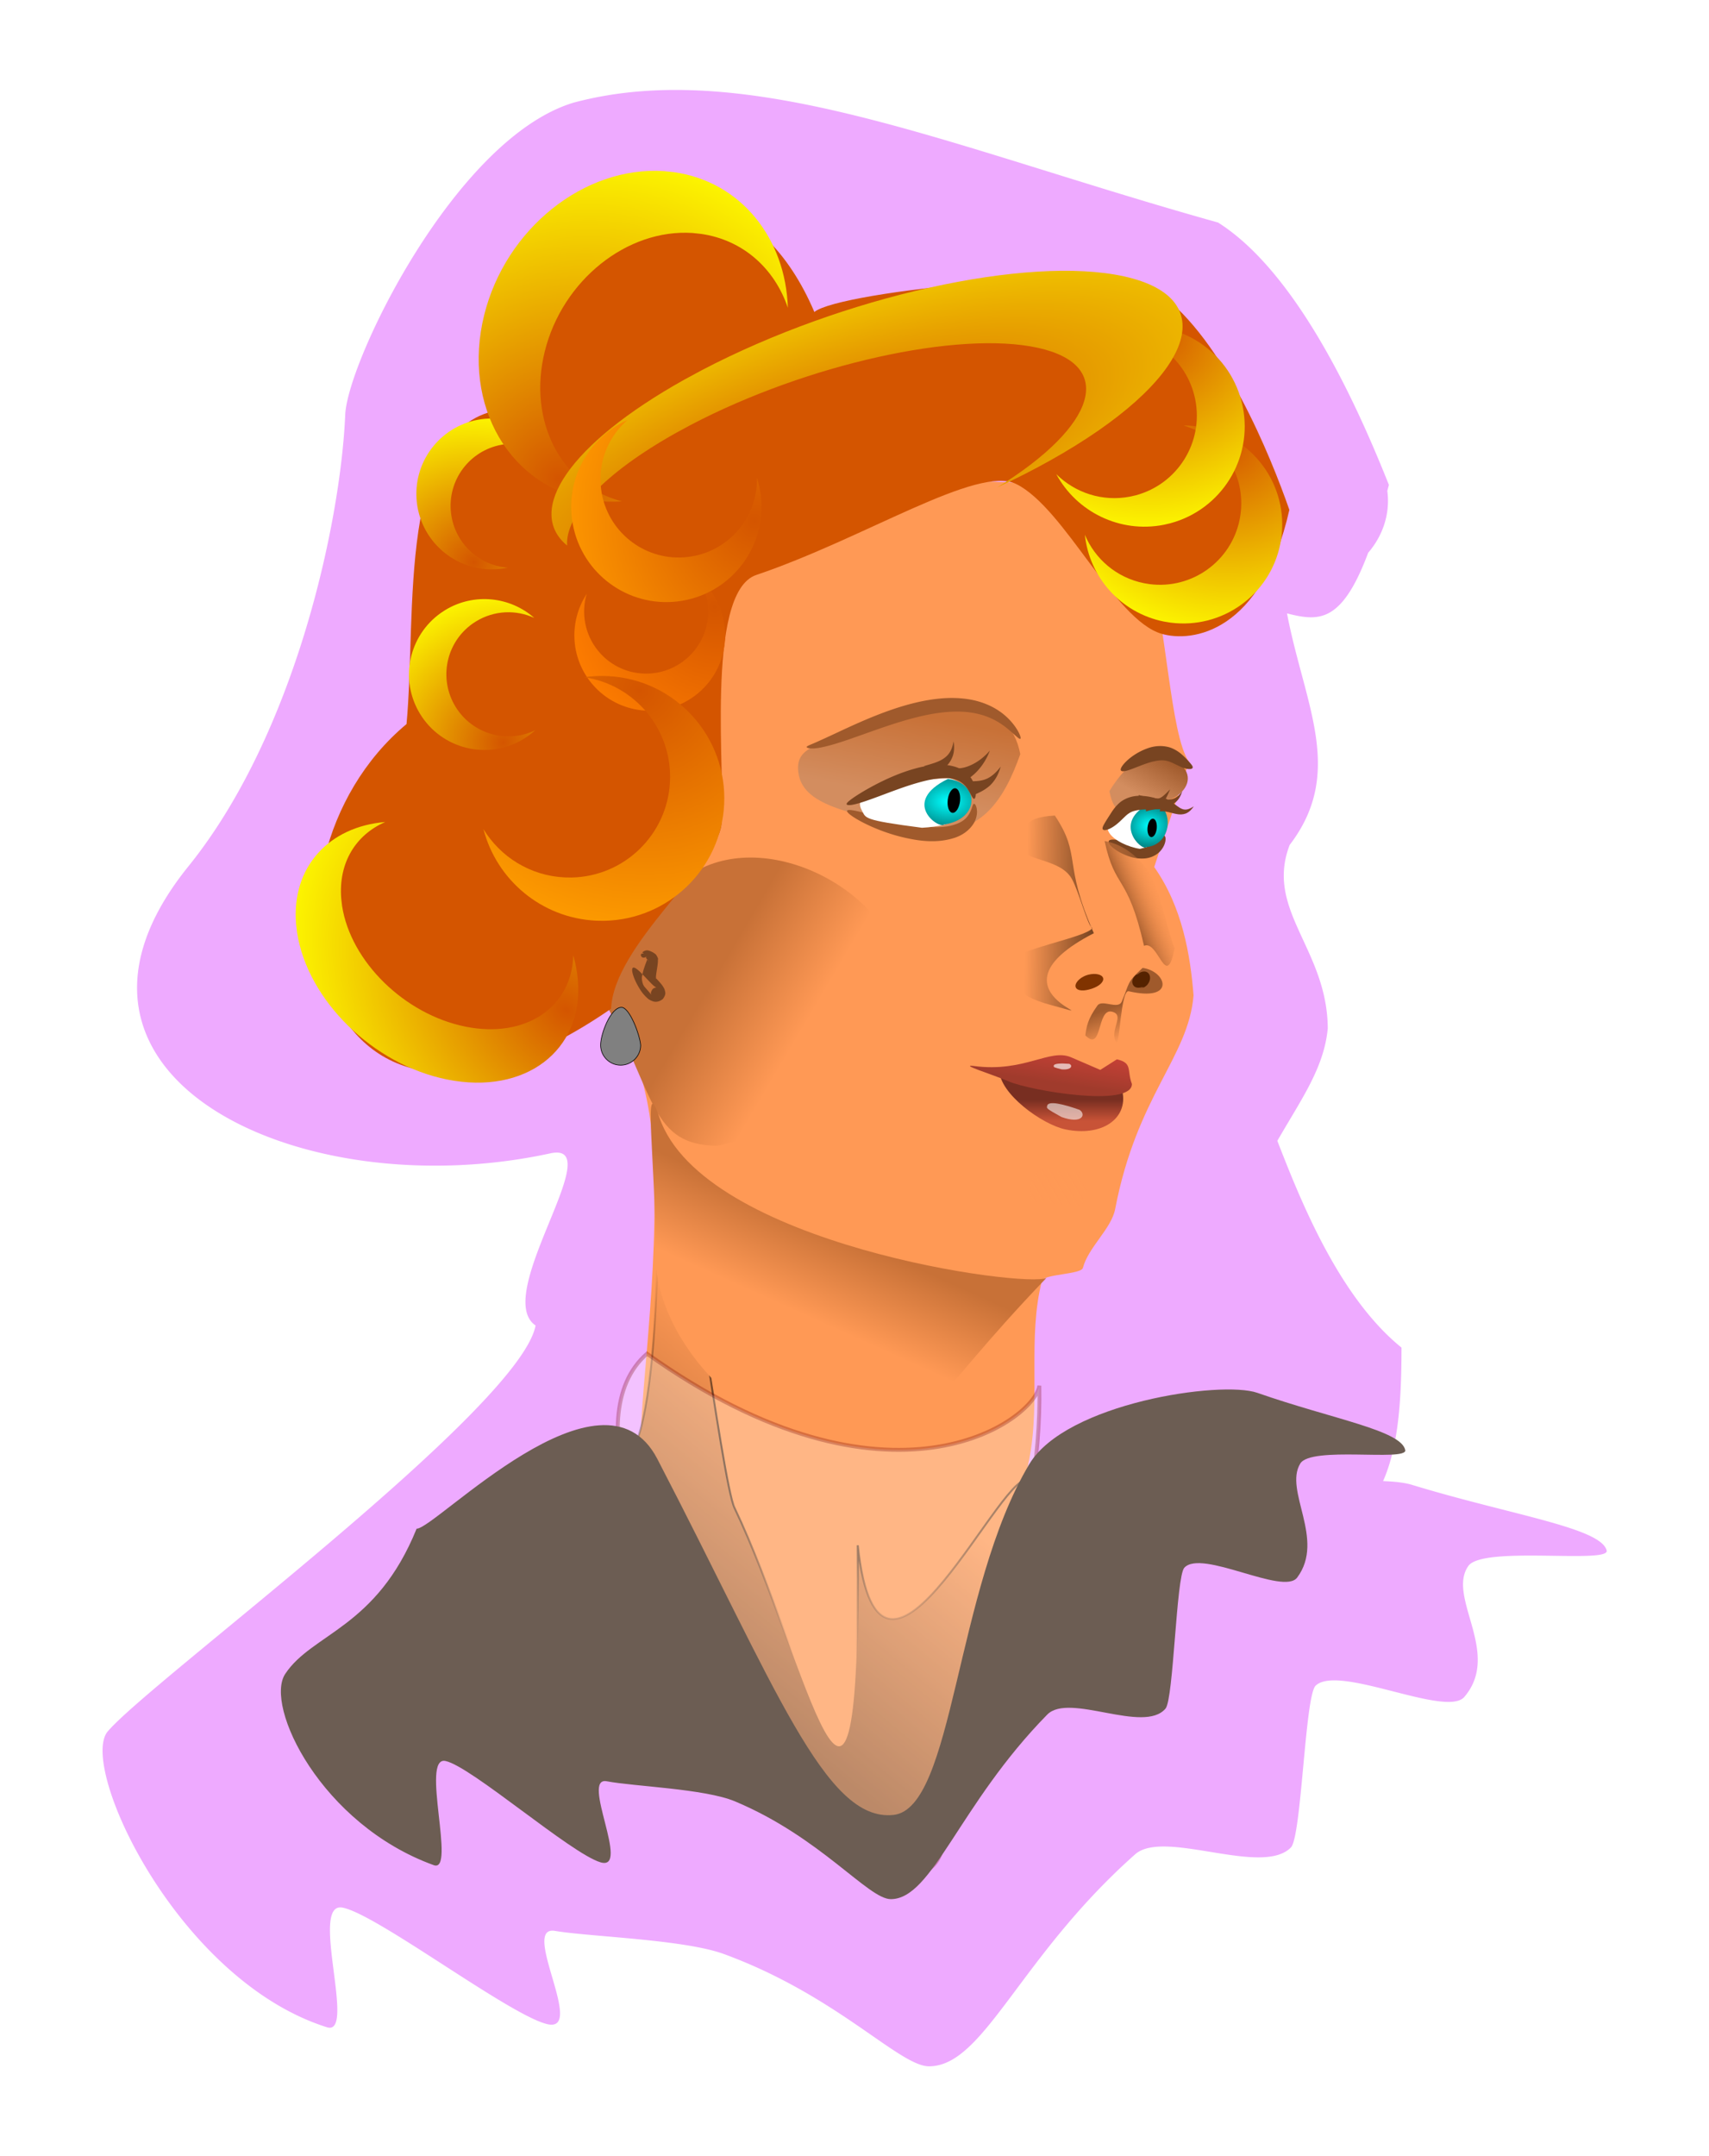 <?xml version="1.0"?>
<svg xmlns="http://www.w3.org/2000/svg" xmlns:xlink="http://www.w3.org/1999/xlink" width="1113.159" height="1403.333" viewBox="0 0 1113.159 1403.333">
  <defs>
    <linearGradient id="q">
      <stop offset="0" stop-color="#d45500"/>
      <stop offset="1" stop-color="#ff0"/>
    </linearGradient>
    <linearGradient id="P">
      <stop offset="0" stop-color="#a03b2c"/>
      <stop offset="1" stop-color="#c84137"/>
    </linearGradient>
    <linearGradient id="E">
      <stop offset="0" stop-color="#f95"/>
      <stop offset="1" stop-color="#a05a2c"/>
    </linearGradient>
    <linearGradient id="N">
      <stop offset="0" stop-color="#d45500"/>
      <stop offset="1" stop-color="#ff9e00"/>
    </linearGradient>
    <linearGradient id="H">
      <stop offset="0" stop-color="#d45500"/>
      <stop offset="1" stop-color="#ff7e00"/>
    </linearGradient>
    <linearGradient id="G">
      <stop offset="0" stop-color="#d45500"/>
      <stop offset="1" stop-color="#f90"/>
    </linearGradient>
    <linearGradient id="M">
      <stop offset="0" stop-color="#d45500"/>
      <stop offset="1" stop-color="#ff0"/>
    </linearGradient>
    <linearGradient id="J">
      <stop offset="0" stop-color="#0ff"/>
      <stop offset="1" stop-color="teal"/>
    </linearGradient>
    <linearGradient id="C">
      <stop offset="0" stop-color="#a05a2c"/>
      <stop offset="1" stop-color="#d38d5f"/>
    </linearGradient>
    <linearGradient id="y">
      <stop offset="0" stop-color="#d38d5f"/>
      <stop offset="1" stop-color="#c87137"/>
    </linearGradient>
    <linearGradient id="L">
      <stop offset="0" stop-color="#c87137"/>
      <stop offset="1" stop-color="#f95"/>
    </linearGradient>
    <linearGradient id="I">
      <stop offset="0" stop-color="#c85337"/>
      <stop offset="1" stop-color="#782e21"/>
    </linearGradient>
    <linearGradient id="A">
      <stop offset="0"/>
      <stop offset="1" stop-opacity="0"/>
    </linearGradient>
    <linearGradient id="z">
      <stop offset="0" stop-color="#f95"/>
      <stop offset="1" stop-color="#a05a2c"/>
    </linearGradient>
    <linearGradient id="a">
      <stop offset="0" stop-color="#f95"/>
      <stop offset="1" stop-color="#f95" stop-opacity="0"/>
    </linearGradient>
    <linearGradient id="b">
      <stop offset="0" stop-color="#f95"/>
      <stop offset="1" stop-color="#f95" stop-opacity="0"/>
    </linearGradient>
    <linearGradient id="c">
      <stop offset="0" stop-color="#f95"/>
      <stop offset="1" stop-color="#f95" stop-opacity="0"/>
    </linearGradient>
    <linearGradient id="d">
      <stop offset="0" stop-color="#f95"/>
      <stop offset="1" stop-color="#f95" stop-opacity="0"/>
    </linearGradient>
    <linearGradient id="F">
      <stop offset="0" stop-color="#a05a2c"/>
      <stop offset="1" stop-color="#f95" stop-opacity="0"/>
    </linearGradient>
    <linearGradient id="D">
      <stop offset="0" stop-color="#f95"/>
      <stop offset="1" stop-color="#784421"/>
    </linearGradient>
    <linearGradient id="K">
      <stop offset="0" stop-color="#f95"/>
      <stop offset="1" stop-color="#f95" stop-opacity="0"/>
    </linearGradient>
    <linearGradient id="B">
      <stop offset="0" stop-color="#f95"/>
      <stop offset="1" stop-color="#c87137"/>
    </linearGradient>
    <linearGradient xlink:href="#L" id="aa" gradientUnits="userSpaceOnUse" gradientTransform="matrix(1.291 0 0 1.339 -.165 101.6)" x1="353.432" y1="-633.924" x2="334.86" y2="-591.066"/>
    <linearGradient xlink:href="#K" id="ab" gradientUnits="userSpaceOnUse" gradientTransform="matrix(.867 0 0 .867 803.738 -1363.211)" x1="-262.857" y1="643.791" x2="-265" y2="670.219"/>
    <linearGradient xlink:href="#I" id="ak" gradientUnits="userSpaceOnUse" gradientTransform="matrix(1.339 0 0 1.339 -11.92 101.6)" x1="449.503" y1="-702.852" x2="449.503" y2="-713.924"/>
    <linearGradient xlink:href="#F" id="ai" gradientUnits="userSpaceOnUse" gradientTransform="matrix(-.591 .336 .496 .874 76.274 -1156.381)" x1="-258.812" y1="494.448" x2="-288.516" y2="499.421"/>
    <linearGradient id="e">
      <stop offset="0" stop-color="#f0f"/>
      <stop offset="1" stop-color="#ff0"/>
    </linearGradient>
    <linearGradient xlink:href="#E" id="ae" gradientUnits="userSpaceOnUse" x1="462.715" y1="-743.011" x2="456.678" y2="-760.369"/>
    <linearGradient xlink:href="#D" id="ac" gradientUnits="userSpaceOnUse" x1="421.238" y1="-812.79" x2="456.464" y2="-812.075"/>
    <linearGradient xlink:href="#C" id="Y" gradientUnits="userSpaceOnUse" gradientTransform="matrix(-.518 0 0 .899 825.212 -270.52)" x1="341.488" y1="-914.139" x2="354.589" y2="-876.562"/>
    <linearGradient id="f">
      <stop offset="0" stop-color="#a40"/>
      <stop offset="1" stop-color="#d4a100"/>
    </linearGradient>
    <linearGradient id="g">
      <stop offset="0" stop-color="#a40"/>
      <stop offset="1" stop-color="#d4a100"/>
    </linearGradient>
    <linearGradient id="h">
      <stop offset="0" stop-color="#a40"/>
      <stop offset="1" stop-color="#d4a100"/>
    </linearGradient>
    <linearGradient id="i">
      <stop offset="0" stop-color="#a40"/>
      <stop offset="1" stop-color="#d4a100"/>
    </linearGradient>
    <linearGradient id="j">
      <stop offset="0" stop-color="#a40"/>
      <stop offset="1" stop-color="#d4a100"/>
    </linearGradient>
    <linearGradient id="k">
      <stop offset="0" stop-color="#a40"/>
      <stop offset="1" stop-color="#d4a100"/>
    </linearGradient>
    <linearGradient id="l">
      <stop offset="0" stop-color="#a40"/>
      <stop offset="1" stop-color="#d4a100"/>
    </linearGradient>
    <linearGradient id="m">
      <stop offset="0" stop-color="#a40"/>
      <stop offset="1" stop-color="#d4a100"/>
    </linearGradient>
    <linearGradient id="n">
      <stop offset="0" stop-color="#a40"/>
      <stop offset="1" stop-color="#d4a100"/>
    </linearGradient>
    <linearGradient id="o">
      <stop offset="0" stop-color="#d45500"/>
      <stop offset="1" stop-color="#ff0"/>
    </linearGradient>
    <linearGradient xlink:href="#B" id="W" gradientUnits="userSpaceOnUse" gradientTransform="translate(705.537 -1317.714)" x1="-405.803" y1="576.779" x2="-451.348" y2="549.923"/>
    <linearGradient id="p">
      <stop offset="0" stop-color="#d45500"/>
      <stop offset="1" stop-color="#ff0"/>
    </linearGradient>
    <linearGradient xlink:href="#z" id="T" gradientUnits="userSpaceOnUse" x1="335.91" y1="-539.738" x2="243.267" y2="-428.256"/>
    <linearGradient id="O">
      <stop offset="0" stop-color="#0ff"/>
      <stop offset="1" stop-color="teal"/>
    </linearGradient>
    <linearGradient xlink:href="#y" id="R" gradientUnits="userSpaceOnUse" gradientTransform="matrix(1.339 0 0 1.339 -11.92 101.6)" x1="360.575" y1="-870.352" x2="368.432" y2="-912.495"/>
    <linearGradient id="r">
      <stop offset="0" stop-color="#d45500"/>
      <stop offset="1" stop-color="#ff0"/>
    </linearGradient>
    <linearGradient id="x">
      <stop offset="0" stop-color="#d45500"/>
      <stop offset="1" stop-color="#ff0"/>
    </linearGradient>
    <linearGradient id="s">
      <stop offset="0" stop-color="#d45500"/>
      <stop offset="1" stop-color="#ff0"/>
    </linearGradient>
    <linearGradient id="w">
      <stop offset="0" stop-color="#d45500"/>
      <stop offset="1" stop-color="#ff0"/>
    </linearGradient>
    <linearGradient id="t">
      <stop offset="0" stop-color="#d45500"/>
      <stop offset="1" stop-color="#ff0"/>
    </linearGradient>
    <linearGradient id="v">
      <stop offset="0" stop-color="#d45500"/>
      <stop offset="1" stop-color="#ff0"/>
    </linearGradient>
    <linearGradient id="u">
      <stop offset="0" stop-color="#d45500"/>
      <stop offset="1" stop-color="#ff0"/>
    </linearGradient>
    <linearGradient xlink:href="#P" id="al" x1="590.366" y1="-863.078" x2="594.169" y2="-888.179" gradientUnits="userSpaceOnUse"/>
    <filter color-interpolation-filters="sRGB" id="ay">
      <feGaussianBlur stdDeviation="2.512"/>
    </filter>
    <filter color-interpolation-filters="sRGB" id="aF">
      <feGaussianBlur stdDeviation="2.512"/>
    </filter>
    <filter color-interpolation-filters="sRGB" id="au">
      <feGaussianBlur stdDeviation="2.512"/>
    </filter>
    <filter color-interpolation-filters="sRGB" id="aA">
      <feGaussianBlur stdDeviation="2.512"/>
    </filter>
    <filter color-interpolation-filters="sRGB" id="aH">
      <feGaussianBlur stdDeviation="2.512"/>
    </filter>
    <filter color-interpolation-filters="sRGB" id="aC">
      <feGaussianBlur stdDeviation="2.512"/>
    </filter>
    <filter color-interpolation-filters="sRGB" id="aD" x="-.18" width="1.36" y="-.278" height="1.556">
      <feGaussianBlur stdDeviation="1.351"/>
    </filter>
    <filter id="af" x="-.159" width="1.318" y="-.162" height="1.324" color-interpolation-filters="sRGB">
      <feGaussianBlur stdDeviation="1.285"/>
    </filter>
    <filter color-interpolation-filters="sRGB" id="as">
      <feGaussianBlur stdDeviation="2.512"/>
    </filter>
    <filter color-interpolation-filters="sRGB" id="aq">
      <feGaussianBlur stdDeviation="2.512"/>
    </filter>
    <filter id="V" color-interpolation-filters="sRGB">
      <feGaussianBlur stdDeviation="2.839"/>
    </filter>
    <filter id="ao" color-interpolation-filters="sRGB">
      <feGaussianBlur stdDeviation="2.512"/>
    </filter>
    <filter id="Z" color-interpolation-filters="sRGB">
      <feGaussianBlur stdDeviation="1.252"/>
    </filter>
    <filter id="S" color-interpolation-filters="sRGB">
      <feGaussianBlur stdDeviation="3.175"/>
    </filter>
    <filter id="am" x="-.18" width="1.36" y="-.278" height="1.556" color-interpolation-filters="sRGB">
      <feGaussianBlur stdDeviation="1.351"/>
    </filter>
    <filter id="aj" color-interpolation-filters="sRGB">
      <feGaussianBlur stdDeviation="1.226"/>
    </filter>
    <filter color-interpolation-filters="sRGB" id="aw">
      <feGaussianBlur stdDeviation="2.512"/>
    </filter>
    <filter id="ad" color-interpolation-filters="sRGB">
      <feGaussianBlur stdDeviation="1.483"/>
    </filter>
    <filter id="X" color-interpolation-filters="sRGB">
      <feGaussianBlur stdDeviation="3.266"/>
    </filter>
    <filter id="Q" color-interpolation-filters="sRGB">
      <feGaussianBlur stdDeviation="25.67"/>
    </filter>
    <radialGradient xlink:href="#v" id="aE" gradientUnits="userSpaceOnUse" gradientTransform="matrix(1.755 -.089 .094 1.854 260.658 714.79)" cx="264.865" cy="-1038.195" fx="264.865" fy="-1038.195" r="61.442"/>
    <radialGradient xlink:href="#H" id="at" gradientUnits="userSpaceOnUse" gradientTransform="matrix(1.755 -.089 .094 1.854 260.658 714.79)" cx="242.454" cy="-1055.534" fx="242.454" fy="-1055.534" r="61.442"/>
    <radialGradient xlink:href="#G" id="aG" gradientUnits="userSpaceOnUse" gradientTransform="matrix(1.755 -.089 .094 1.854 260.658 714.79)" cx="242.454" cy="-1055.534" fx="242.454" fy="-1055.534" r="61.442"/>
    <radialGradient xlink:href="#A" id="U" gradientUnits="userSpaceOnUse" gradientTransform="matrix(1.571 -.037 .024 1.025 -179.027 20.373)" cx="335.91" cy="-534.298" fx="335.91" fy="-534.298" r="111.486"/>
    <radialGradient xlink:href="#u" id="ax" gradientUnits="userSpaceOnUse" gradientTransform="matrix(1.755 -.089 .094 1.854 260.658 714.79)" cx="242.454" cy="-1055.534" fx="242.454" fy="-1055.534" r="61.442"/>
    <radialGradient xlink:href="#w" id="az" gradientUnits="userSpaceOnUse" gradientTransform="matrix(1.755 -.089 .094 1.854 260.658 714.79)" cx="242.454" cy="-1055.534" fx="242.454" fy="-1055.534" r="61.442"/>
    <radialGradient xlink:href="#J" id="ag" gradientUnits="userSpaceOnUse" gradientTransform="matrix(1.787 .065 -.044 1.2 -438.503 179.405)" cx="497.94" cy="-1060.761" fx="497.94" fy="-1060.761" r="16.306"/>
    <radialGradient xlink:href="#x" id="aB" gradientUnits="userSpaceOnUse" gradientTransform="matrix(1.755 -.089 .094 1.854 260.658 714.79)" cx="242.454" cy="-1055.534" fx="242.454" fy="-1055.534" r="61.442"/>
    <radialGradient xlink:href="#p" id="ap" gradientUnits="userSpaceOnUse" gradientTransform="matrix(1.755 -.089 .094 1.854 260.658 714.79)" cx="242.454" cy="-1055.534" fx="242.454" fy="-1055.534" r="61.442"/>
    <radialGradient xlink:href="#M" id="an" gradientUnits="userSpaceOnUse" gradientTransform="matrix(1.755 -.089 .094 1.854 260.658 714.79)" cx="242.454" cy="-1055.534" fx="242.454" fy="-1055.534" r="61.442"/>
    <radialGradient xlink:href="#N" id="av" gradientUnits="userSpaceOnUse" gradientTransform="matrix(1.706 .381 -.405 1.812 -253.905 556.206)" cx="242.454" cy="-1055.534" fx="242.454" fy="-1055.534" r="61.442"/>
    <radialGradient xlink:href="#O" id="ah" cx="637.543" cy="-1044.633" fx="637.543" fy="-1044.633" r="12.854" gradientTransform="matrix(1.389 .028 -.024 1.2 -273.062 191.38)" gradientUnits="userSpaceOnUse"/>
    <radialGradient xlink:href="#q" id="ar" gradientUnits="userSpaceOnUse" gradientTransform="matrix(1.755 -.089 .094 1.854 260.658 714.79)" cx="242.454" cy="-1055.534" fx="242.454" fy="-1055.534" r="61.442"/>
  </defs>
  <path transform="matrix(1.085 0 0 .946 124.738 1554.065)" d="M229.614-1572.22c-71.084 24.215-135.972 177.984-137.338 214.868-2.737 73.857-29.934 219.59-94.162 310.764-101.013 143.394 66.188 235.096 217.28 197.463 36.076-8.986-35.453 97.751-8.836 118.447-9.447 57.552-233.192 246.327-257.13 279.722-16.715 25.218 42.715 170.969 131.9 203.178 17.925 6.473-10.763-86.453 9.229-82.337 20.264 4.171 99.313 73.242 122.668 80.092 24.208 7.1-16.2-68.164 4.988-64.06 20.932 4.055 77.32 5.836 101.328 15.89 67.784 28.392 105.383 77.279 123.203 77.279 33.051 0 53.96-74.906 123.737-145.863 17.334-17.626 76.278 15.557 93.525-4.739 6.391-7.52 8.428-104.243 14.821-111.303 13.645-15.067 78.45 22.28 89.285 7.732 22.513-30.227-10.756-68.73 2.423-90.14 8.529-13.856 83.085-1.567 83.085-10.297-2.773-15.919-57.212-24.599-117.039-45.533-4.022-1.408-9.973-2.246-17.244-2.53 9.46-24.627 11.045-57.187 11.045-91.886-38.34-35.565-61.533-104.124-74.535-142.264 14.534-28.914 28.036-50.21 30.284-77.42-.315-54.649-37.82-81.229-22.909-126.09l.036-.107c33.421-50.16 8.875-96.514-1.604-159.33 18.968 5.5 32.832 7.07 48.74-41.757l.178-.213a59.485 59.485 0 0011.295-42.327c.318-1.38.64-2.712.961-4.133-14.94-42.768-51.798-143.759-102.574-180.538-159.727-51.13-281.57-114.6-386.64-82.567zm300.206 230.435c3.462.034 6.575.487 9.334 1.39a361.07 361.07 0 00-18.099-.749c3.11-.446 6.051-.668 8.765-.64zm26.507 723.507c7.494 9.976 17.32 18.338 28.966 24.762-14.524 7.99-26.335 17.61-33.063 28.859-.414.692-.803 1.402-1.212 2.102.392-1.957.79-3.917 1.176-5.879 3.223-16.33 3.982-33.057 4.133-49.844z" fill="#eaf" filter="url(#Q)"/>
  <path d="M613.767 313.71c-60.145 0-199.741 35.815-144.84 215.73 5.847 19.158-30.217 21.308-69.558 86.475-11.721 19.417 19.896 65.97 24.94 119.839 7.256 77.485-7.484 168.675-6.912 203.922 1.704 104.95 140.722 246.068 166.283 246.068 28.267 0 62.325-112.219 86.696-235.71 7.56-38.308-1.23-79.325 8.307-116.337 1.109-4.306 25.562-4.097 26.67-8.346 3.502-13.426 18.547-25.457 21.012-38.317 14.21-74.115 47.716-98.667 51.056-139.08-2.07-26.052-7.24-57.492-25.62-83.545l22.69-68.392c-12.423-17.686-14.732-92.145-26.646-128.802-19.622-60.375-98.652-53.505-134.078-53.505z" fill="#f95"/>
  <path d="M472.114-1127.405c-53.78 28.659-81.067 22.82-77.913 46.335 2.964 22.106 33.24 28.02 84.605 38.706 42.269 8.792 58.894-22.375 69.317-51.563-8.113-42.162-52.449-33.105-76.01-33.478z" fill="url(#R)" filter="url(#S)" transform="matrix(.939 0 0 .939 149.879 1518.128)"/>
  <path d="M634.38 523.27c.28-.046.603.163.928.653.325.49.65 1.265.857 2.323.206 1.059.292 2.405.085 3.972a15.176 15.176 0 01-1.696 5.196c-1.216 2.164-3.02 4.295-5.373 6.103-2.354 1.807-5.26 3.287-8.43 4.194-3.54 1.06-7.4 1.683-11.423 1.846-4.023.163-8.203-.132-12.357-.764a87.672 87.672 0 01-3.786-.664c-6.342-1.202-12.18-2.903-17.331-4.754-5.152-1.85-9.62-3.846-13.263-5.7-3.643-1.855-6.463-3.568-8.317-4.94-1.853-1.374-2.74-2.409-2.495-2.975.246-.567 1.605-.615 3.86-.248s5.408 1.15 9.257 2.186c3.849 1.035 8.392 2.321 13.443 3.615 5.05 1.294 10.606 2.592 16.51 3.601 1.162.19 2.334.373 3.512.545 3.798.552 7.44.933 10.841.994 3.402.061 6.562-.2 9.452-.811 2.441-.551 4.693-1.292 6.549-2.228 1.855-.936 3.316-2.07 4.397-3.327.926-1.012 1.626-2.112 2.16-3.146.532-1.034.9-2.005 1.187-2.832.287-.827.497-1.512.713-2.003.216-.49.441-.789.72-.836z" fill="#a05a2c" fill-rule="evenodd"/>
  <path transform="matrix(1.257 0 0 1.257 138.684 1613.54)" d="M236.395-701.269c-9.338-30.331.13 113.825-16.327 162.787-34.14 101.57 186.586 396.396 203.342 21.913-12.149-12.88-77.903 140.153-89.277 33.183 1.502 203.719-26.188 59.107-63.896-19.474-6.362-13.258-27.329-177.252-33.842-198.409z" fill="url(#T)" stroke="url(#U)" filter="url(#V)"/>
  <path d="M617.936 506.465c-33.54 1.958-64.226 7.476-56.605 21.019 2.857 5.075-.15 6.278 39.236 11.363 44.137-2.477 34.585-28.521 17.369-32.382z" fill="#fff"/>
  <path transform="matrix(1.257 0 0 1.257 138.684 1613.54)" d="M251.982-833.421c-43.64 22.447-67.977 33.287-48.085 70.196 25.488 47.294 23.28 72.658 57.451 72.936 52.687-11.604 98.418-40.888 97.071-83.097-3.104-45.451-65.926-80.874-106.437-60.035z" fill="url(#W)" filter="url(#X)"/>
  <path d="M417.691 620.98c.165-.153.402-.226.68-.257.277-.03.6-.003.818-.144.071-.118.023-.22-.41-.3-.18.053-.334.03-.356-.091-.022-.121.088-.34.48-.661 1.059-.755 2.422-1.133 3.61-.719.876.23 1.755.598 2.564 1.047.808.45 1.545.981 2.144 1.472 1.2 1.774 1.62 2.998 1.306 3.292a14.92 14.92 0 01-.065 2.187c-.138 1.59-.407 3.183-.645 4.692-.235 1.523-.488 2.994-.557 4.355.134 1.178-.099 1.686-.05 1.019-.303-.485-.326-.603-.128-.302.193.217.437.47.722.773.707.747 1.48 1.566 2.279 2.5l.08.09a17.709 17.709 0 012.239 3.18c.31.45.629 1.32.866 2.594.335 1.23-.166 2.803-1.525 4.59-2.038 1.674-4.218 2.164-6.194 1.608-1.992-.646-3.286-1.51-4.033-2.291-2.664-2.402-4.302-4.905-5.527-7.041-1.773-2.999-2.924-5.676-3.582-7.772-.377-1.198-.593-2.218-.643-3.011-.027-.42-.01-.78.056-1.07.047-.175.1-.345.18-.476a.741.741 0 01.304-.285c.12-.06.256-.09.402-.096.147-.006.306.007.491.072.278.084.592.234.941.45.66.41 1.441 1.042 2.333 1.867 1.562 1.443 3.438 3.466 5.621 5.75 1.643 1.693 3.248 3.5 5.021 4.681.623.325.838.547.623.338-.715-.246-1.45-.016-2.549.72-1.006 1.432-1.413 2.46-1.145 3.19.145.579.16.793.133.617-.166-.341-.602-.822-1.18-1.538l-.067-.084c-.613-.725-1.304-1.48-2.022-2.298a33.849 33.849 0 01-.929-1.089c-.131-.091-.5-.596-1.03-1.536-1.077-2.916-.991-5.041-.567-6.238.348-2.034.877-3.763 1.394-5.266.537-1.607 1.074-2.942 1.487-4.122.15-.48.29-.768.353-.925-.299-.321.13.213.912 1.57-.526-.635-.868-1.19-1.149-1.63-.281-.439-.5-.762-.735-.983.112-.024.308-.356.584-.563.052-.082-.12 0-.429.123-.309.124-.754.29-1.255.422-.871.026-1.338-.226-1.591-.52-.445-.498-.53-.896-.528-1.204 0-.308.103-.532.268-.686z" fill="#784421" fill-rule="evenodd"/>
  <path d="M664.598 480.917c-.264.172-.79-.081-1.566-.683-.777-.602-1.808-1.553-3.124-2.74-1.317-1.187-2.92-2.612-4.858-4.108-1.938-1.497-4.212-3.066-6.867-4.474a44.963 44.963 0 00-7.63-3.21 52.25 52.25 0 00-9.175-2.006c-5.687-.73-12.002-.6-18.671.215-4.754.587-9.666 1.537-14.687 2.756-1.744.424-3.471.872-5.18 1.337-7.282 1.979-14.197 4.285-20.67 6.536-6.472 2.252-12.502 4.444-17.95 6.326-3.107 1.076-6.042 2.065-8.768 2.91a120.699 120.699 0 01-7.509 2.086c-1.87.457-3.61.825-5.153 1.053-1.542.228-2.885.32-3.977.306-2.185-.03-3.349-.449-3.38-.917-.033-.467 1.029-.948 2.888-1.729.929-.39 2.06-.867 3.387-1.456 1.327-.59 2.85-1.296 4.591-2.073 2.05-.93 4.348-1.99 6.88-3.171 2.53-1.181 5.293-2.485 8.29-3.86 5.232-2.408 11.132-5.047 17.628-7.663 6.497-2.617 13.594-5.208 21.236-7.373 1.792-.508 3.617-.99 5.47-1.44 5.34-1.297 10.67-2.248 15.893-2.764 7.332-.735 14.507-.516 21.011.733a51.305 51.305 0 0110.483 3.19 45.372 45.372 0 018.444 4.716 41.77 41.77 0 016.93 6.253c1.805 2.04 3.141 3.955 4.11 5.584.967 1.628 1.568 2.972 1.873 3.938.304.967.314 1.556.05 1.728z" fill="#a05a2c" fill-rule="evenodd"/>
  <path d="M638-1095.527c44.583 8.829 24.353 37.938-.676 35.096-16.348 5.902-23.374 11.777-27.406-7.817 10.465-17.312 21.26-23.594 28.082-27.28z" fill="url(#Y)" filter="url(#Z)" transform="matrix(.939 0 0 .939 149.879 1518.128)"/>
  <path d="M730.14 501.568c-.331-.476-.174-1.266.422-2.3.597-1.032 1.633-2.31 3.097-3.723 1.464-1.411 3.358-2.959 5.696-4.453a39.447 39.447 0 018.342-4.046 24.365 24.365 0 015.033-1.21c3.159-.408 6.4-.157 9.38.759a22.661 22.661 0 015.312 2.706 26.771 26.771 0 013.649 3.02 48.878 48.878 0 012.599 2.65 57.96 57.96 0 011.823 2.062c.495.594.881 1.103 1.121 1.555.24.451.332.848.214 1.184-.118.336-.444.594-.976.74-.531.145-1.268.177-2.167.059-.899-.119-1.958-.39-3.103-.807-1.146-.418-2.375-.982-3.612-1.61-1.19-.56-2.417-1.175-3.642-1.716-1.226-.54-2.447-1.006-3.66-1.202-1.653-.393-3.56-.374-5.666-.064a39.508 39.508 0 00-3.588.722c-2.62.68-5.078 1.567-7.345 2.436-2.267.87-4.342 1.718-6.145 2.374-1.804.656-3.334 1.121-4.496 1.292-1.162.17-1.956.048-2.288-.428z" fill="#784421" fill-rule="evenodd"/>
  <path d="M297.815-842.027c-11.855-34.499-2.582 30.63-2.795 94.247-.215 64.044 69.827 132.135 131.606 132.135 68.026-15.532 51.41-23.077 139.676-115.25-12.693 7.329-238.077-22.635-268.487-111.132z" fill="url(#aa)" transform="matrix(.939 0 0 .939 149.879 1518.128)"/>
  <path d="M574.4-810.683c-10.667 0-19.318 8.644-19.318 19.31 0 10.666 8.651 19.317 19.317 19.317s19.31-8.65 19.31-19.317l-.042-1.31c-.691-10.131-9.112-18-19.268-18z" fill="url(#ab)" transform="matrix(.939 0 0 .939 149.879 1518.128)"/>
  <path transform="matrix(1.257 0 0 1.257 138.684 1613.54)" d="M436.267-861.278c-17.244.83-16.258 7.218-17.053 15.474-.996 8.368 19.58 6.055 25.886 17.345 3.715 6.653 8.358 24.831 10.617 25.45-3.182 4.874-40.678 11.267-40.198 16.497 1.084 11.81-2.964 17.56 19.32 23.515 35.083 9.376-37.952-6.64 21.625-37.37-16.304-37.005-6.135-39.785-20.197-60.911z" fill="url(#ac)" filter="url(#ad)"/>
  <path transform="matrix(1.257 0 0 1.257 141.53 1614.488)" d="M449.79-748.21c9.013 9.06 5.847-14.279 13.847-12.258 7.01 1.77-1.539 9.32 2.129 15.939 1.796 3.24 2.351-27.499 6.525-26.531 24.553 5.692 19.754-10.37 7.188-12.095-8.614 7.927-6.616 7.775-10.806 17.45-1.89 4.364-10.16-1.35-12.605 2.044-5.202 7.223-5.61 10.981-6.277 15.452z" fill="url(#ae)" filter="url(#af)"/>
  <path d="M747.473 633.086c.994.715 1.546 1.865 1.608 3.217.062 1.35-.39 2.946-1.572 4.48-.069.15-.29.406-.69.756-.236.209-.533.448-.889.711-.672.54-1.807.83-3.354.854-.402.006-.073-.046.937-.104 1.007-.368 1.368-.52 1.169-.57-.355.052-.788.167-1.283.277-.494.11-1.048.212-1.606.243-1.117.061-2.218-.198-3.023-.913a3.697 3.697 0 01-.924-1.278 4.096 4.096 0 01-.35-1.62 4.615 4.615 0 01.403-1.917c.298-.685.784-1.416 1.52-2.145.165-.31.92-.731 2.385-1.185 1.223-.098 1.77-.111 1.586-.086-1.307.044-2.203.246-2.672.649a6.843 6.843 0 01-.354.277c-.116.082-.085.041.097-.096.952-.912 2.175-1.686 3.451-2.031 1.276-.346 2.567-.233 3.56.481z" fill="#520" fill-rule="evenodd"/>
  <path d="M700.721 642.788c-.509-1.192-.035-2.678 1.196-4.149 1.23-1.47 3.28-2.965 6.078-3.88.293-.097.587-.184.882-.262 2.465-.625 4.673-.622 6.36-.229 1.688.394 2.897 1.184 3.261 2.357.365 1.173-.234 2.534-1.53 3.77-1.298 1.236-3.262 2.32-5.42 3.07-.215.074-.434.147-.659.219-1.072.344-2.161.63-3.231.817-1.07.187-2.118.273-3.067.225-1.896-.097-3.36-.747-3.87-1.938z" fill="#803300" fill-rule="evenodd"/>
  <path d="M722.205 547.493c.445-.936 2.21-1.142 4.79-.848 2.582.294 5.964 1.092 9.727 1.858 1.895.361 3.819.752 5.673.95 1.006.107 1.953.149 2.845.108 2.045-.067 3.911-.502 5.35-1.245.91-.422 1.733-.993 2.496-1.568.763-.574 1.463-1.152 2.103-1.631 1.28-.958 2.325-1.503 3.064-1.181.37.161.64.526.796 1.086.156.56.197 1.317.068 2.245-.13.927-.43 2.026-.999 3.237-.57 1.21-1.408 2.532-2.643 3.846a15.326 15.326 0 01-4.157 2.925 16.173 16.173 0 01-5.37 1.505 23.898 23.898 0 01-4.464 0c-2.728-.25-5.171-.922-7.26-1.724-4.208-1.564-7.417-3.577-9.476-5.34-2.06-1.762-2.988-3.288-2.543-4.224z" fill="#784421" fill-rule="evenodd"/>
  <path d="M750.106 522.872c-50.9 11.174-21.533 27.893-7.534 29.689 28.284-6.252 13.288-30.735 7.534-29.69z" fill="#fff"/>
  <path d="M497.933-1076.752c-32.933 16.034-6.372 34.86-2.764 31.615 25.573-3.907 24.364-29.133 2.764-31.615z" fill="url(#ag)" transform="matrix(.939 0 0 .939 149.879 1518.128)"/>
  <path d="M638.555-1060.055c-27.399 13.34-6.257 33.304-3.255 30.604 19.848-1.709 19.277-31.19 3.255-30.604z" fill="url(#ah)" transform="matrix(.939 0 0 .939 149.879 1518.128)"/>
  <path d="M634.52 519.973c-.594.075-1.267-1.02-2.236-2.837-.484-.909-1.049-1.994-1.767-3.134s-1.588-2.335-2.733-3.376a12.94 12.94 0 00-3.078-2.181 16.642 16.642 0 00-4.04-1.435c-2.836-.642-6.182-.593-9.892-.206-3.842.433-7.93 1.36-12.222 2.547-.349.097-.699.196-1.05.296-4.686 1.34-9.173 2.88-13.405 4.411-4.232 1.53-8.208 3.05-11.84 4.394-4.434 1.645-8.361 3.057-11.584 4.041-2.663.813-4.897 1.366-6.49 1.54-1.593.175-2.537 0-2.713-.468-.177-.47.412-1.197 1.601-2.188 1.189-.99 2.964-2.27 5.337-3.785 2.822-1.809 6.408-3.94 10.672-6.205a157.908 157.908 0 0111.712-5.658c4.322-1.863 9.048-3.644 14.12-5.106.38-.109.759-.216 1.138-.32 4.66-1.29 9.396-2.175 13.994-2.431 4.425-.279 8.897.182 12.85 1.53a20.123 20.123 0 015.761 3.091 18.457 18.457 0 013.994 4.224 18.682 18.682 0 012.39 5.417c.429 1.637.568 3.064.569 4.22 0 1.157-.137 2.046-.335 2.652-.197.606-.456.93-.753.967zM760.977 525.066c-.129.536-.74.933-1.741 1.206-1.003.273-2.398.419-4.077.485-1.68.067-3.642.052-5.767.068-2.124.017-4.407.066-6.753.332-1.544.202-3.095.48-4.501.94-1.041.342-1.956.773-2.721 1.318-.994.599-1.942 1.45-2.917 2.382-.975.93-1.976 1.94-3.016 2.888-1.305 1.233-2.609 2.29-3.84 3.135-1.233.845-2.392 1.477-3.405 1.897-2.027.84-3.435.838-3.91.163-.475-.675-.003-1.914.965-3.622.967-1.709 2.405-3.937 4.166-6.654.694-1.107 1.506-2.346 2.551-3.656a25.107 25.107 0 013.983-4.015 20.02 20.02 0 015.082-2.684 20.868 20.868 0 017.11-1.2c3.037 0 5.778.39 8.15.949 2.373.559 4.381 1.283 5.994 2.022 1.613.738 2.832 1.493 3.623 2.185.79.692 1.152 1.325 1.024 1.86z" fill="#784421" fill-rule="evenodd"/>
  <path transform="matrix(1.257 0 0 1.257 138.684 1613.54)" d="M462.055-848.115c10.609 1.856 17.962 9.146 22.53 15.389 5.816 7.949 11.048 35.112 13.801 40.03-4.532 22.773-8.346-4.377-15.896-1.137-8.621-37.724-14.958-28.623-20.435-54.282z" fill="url(#ai)" filter="url(#aj)"/>
  <path d="M631.397 508.627l1.757 9.225c4.003-1.445 8.265-3.455 11.654-6.524 3.748-3.54 5.737-7.934 6.995-12.285-2.735 3.61-6.053 6.774-9.732 8.148-3.245 1.321-6.862 1.392-10.674 1.436zM623.967 500.152l2.251 9.117c4.87-2.049 8.69-5.24 11.66-8.81a39.848 39.848 0 006.854-11.853c-2.898 3.382-6.288 6.182-9.928 8.24-3.575 2-7.364 3.294-10.837 3.306zM601.975 498.675l4.037 8.479c4.195-2.809 9.03-6.11 12.343-10.701 1.383-1.944 2.331-4.122 2.777-6.346.506-2.597.374-5.136-.024-7.561-.398 2.425-1.078 4.784-2.222 6.75a13.192 13.192 0 01-3.736 4.108c-3.64 2.719-8.26 3.743-13.175 5.271zM741.689 517.534l-.651 9.368c3.026-.358 6.251-.709 9.46-1.404 1.84-.353 3.928-.973 5.77-2.167 1.55-1.08 2.549-2.439 3.272-3.8 1.016-1.892 1.775-3.798 2.641-5.674-1.497 1.424-2.935 2.942-4.458 4.216-1.054.855-2.139 1.542-3.155 1.682-1.269.286-2.7.028-4.303-.19-2.805-.458-5.599-1.256-8.576-2.031z" fill="#784421" fill-rule="evenodd"/>
  <path d="M745.18 518.918l1.346 9.294c3.7-1.396 8.764-1.653 13.702-3.136 2.185-.63 4.307-1.703 5.97-3.256 1.997-1.925 3.121-4.3 3.84-6.672-1.467 1.997-3.257 3.748-5.273 4.61-1.613.724-3.403.877-5.17.8-4.365-.181-8.82-1.59-14.416-1.64z" fill="#784421" fill-rule="evenodd"/>
  <path d="M756.896 518.925l-1.437 9.28c1.575-.217 3.418 0 5.373.4 1.682.36 3.595.96 5.667 1.329 1.906.38 4.018.335 5.894-.376 2.395-1.01 3.942-2.81 5.164-4.646-1.837 1.221-3.883 2.19-5.715 2.094-1.337-.018-2.592-.65-3.775-1.39-1.396-.891-2.74-2.06-4.418-3.223-1.92-1.358-4.121-2.6-6.753-3.468z" fill="#784421" fill-rule="evenodd"/>
  <path d="M533.57-875.031c0 16.474 29.778 37.913 45.91 41.248 25.134 5.196 43.198-7.298 39.565-25.951-15.405 3.058-87.384-4.92-85.474-15.297z" fill="url(#ak)" transform="matrix(.939 0 0 .939 149.879 1518.128)"/>
  <path d="M583.297-883.81c-14.637-6.31-32.366 10.65-67.123 6.102-11.151-1.46 12.043 5.56 24.1 10.714 15.148 6.475 85.277 18.189 85.277 1.715-3.626-9.566.73-14.523-10.405-17.097l-11.527 7.327z" fill="url(#al)" transform="matrix(.939 0 0 .939 149.879 1518.128)"/>
  <path transform="rotate(29.151 -1674.447 989.428) scale(.572)" d="M439.626-742.578c-8.355 3.841-15.999 8.263-14.1 10.796.711.95-.037 1.544 9.774-1.168 10.994-5.03 8.615-10.414 4.326-9.628z" opacity=".802" fill="#fff" filter="url(#am)"/>
  <path d="M625.301 521.615c-.53 4.414-2.75 7.777-4.957 7.512-2.207-.266-3.565-4.059-3.035-8.473.53-4.413 2.75-7.776 4.957-7.511 2.101.253 3.452 3.717 3.091 7.927M753.45 539.212c-.329 3.314-1.938 5.867-3.595 5.704-1.657-.164-2.734-2.984-2.406-6.298.328-3.314 1.937-5.867 3.594-5.703 1.577.156 2.644 2.729 2.44 5.887"/>
  <path d="M530.437 203.09c-69.175-162.297-266.816-27.173-203.368 63.493-69.12 9.022-55.556 133.328-62.28 204.747-110.548 92.201-62.444 320.118 133.247 185.311 1.69-41.294 68.942-93.494 71.925-120.018 3.049-27.103-11.245-150.9 22.614-162.337 71.008-23.988 143.943-71.73 169.349-59.203 31.555 15.56 63.833 88.452 94.658 97.485 19.91 5.835 65.127-.575 83.237-80.68-12.306-35.228-42.812-110.677-84.635-140.972-27.958-20.25-208.735-1.428-224.747 12.173z" fill="#d45500"/>
  <path transform="rotate(101.31 4.592 -603.802) scale(1.232)" d="M634.115-1302.66c-28.88 0-52.313 23.4-52.313 52.281 0 3.455.33 6.826.969 10.094 2.117-21.776 20.48-38.781 42.813-38.781 22.615 0 41.365 17.5 42.906 40.062l.094 2.938c0 14.836-7.511 27.922-18.938 35.656 21.285-6.624 36.75-26.503 36.75-49.969l-.125-3.531c-1.874-27.434-24.658-48.75-52.156-48.75z" fill="url(#an)" filter="url(#ao)"/>
  <path transform="matrix(.241 1.225 -1.225 .241 -939.07 -197.884)" d="M634.115-1302.66c-28.88 0-52.313 23.4-52.313 52.281 0 3.455.33 6.826.969 10.094 2.117-21.776 20.48-38.781 42.813-38.781 22.615 0 41.365 17.5 42.906 40.062l.094 2.938c0 14.836-7.511 27.922-18.938 35.656 21.285-6.624 36.75-26.503 36.75-49.969l-.125-3.531c-1.874-27.434-24.658-48.75-52.156-48.75z" fill="url(#ap)" filter="url(#aq)"/>
  <path transform="rotate(-91.1 1191.446 -291.344) scale(.939)" d="M634.115-1302.66c-28.88 0-52.313 23.4-52.313 52.281 0 3.455.33 6.826.969 10.094 2.117-21.776 20.48-38.781 42.813-38.781 22.615 0 41.365 17.5 42.906 40.062l.094 2.938c0 14.836-7.511 27.922-18.938 35.656 21.285-6.624 36.75-26.503 36.75-49.969l-.125-3.531c-1.874-27.434-24.658-48.75-52.156-48.75z" fill="url(#ar)" filter="url(#as)"/>
  <path transform="rotate(140.543 224.644 -411.142) scale(.939)" d="M634.115-1302.66c-28.88 0-52.313 23.4-52.313 52.281 0 3.455.33 6.826.969 10.094 2.117-21.776 20.48-38.781 42.813-38.781 22.615 0 41.365 17.5 42.906 40.062l.094 2.938c0 14.836-7.511 27.922-18.938 35.656 21.285-6.624 36.75-26.503 36.75-49.969l-.125-3.531c-1.874-27.434-24.658-48.75-52.156-48.75z" fill="url(#at)" filter="url(#au)"/>
  <path transform="scale(-1.524) rotate(-87.237 665.56 -327.982)" d="M634.115-1302.66c-28.88 0-52.313 23.4-52.313 52.281 0 3.455.33 6.826.969 10.094 2.117-21.776 20.48-38.781 42.813-38.781 22.615 0 41.365 17.5 42.906 40.062l.094 2.938c0 14.836-7.511 27.922-18.938 35.656 21.285-6.624 36.75-26.503 36.75-49.969l-.125-3.531c-1.874-27.434-24.658-48.75-52.156-48.75z" fill="url(#av)" filter="url(#aw)"/>
  <path transform="rotate(-121.327 908.775 -288.842) scale(.939)" d="M634.115-1302.66c-28.88 0-52.313 23.4-52.313 52.281 0 3.455.33 6.826.969 10.094 2.117-21.776 20.48-38.781 42.813-38.781 22.615 0 41.365 17.5 42.906 40.062l.094 2.938c0 14.836-7.511 27.922-18.938 35.656 21.285-6.624 36.75-26.503 36.75-49.969l-.125-3.531c-1.874-27.434-24.658-48.75-52.156-48.75z" fill="url(#ax)" filter="url(#ay)"/>
  <path transform="matrix(.509 -2.042 1.857 .265 2411.665 1845.06)" d="M634.115-1302.66c-28.88 0-52.313 23.4-52.313 52.281 0 3.455.33 6.826.969 10.094 2.117-21.776 20.48-38.781 42.813-38.781 22.615 0 41.365 17.5 42.906 40.062l.094 2.938c0 14.836-7.511 27.922-18.938 35.656 21.285-6.624 36.75-26.503 36.75-49.969l-.125-3.531c-1.874-27.434-24.658-48.75-52.156-48.75z" fill="url(#az)" filter="url(#aA)"/>
  <path transform="matrix(-1.755 -.352 -.128 -1.586 1237.416 -1140.081)" d="M634.115-1302.66c-28.88 0-52.313 23.4-52.313 52.281 0 3.455.33 6.826.969 10.094 2.117-21.776 20.48-38.781 42.813-38.781 22.615 0 41.365 17.5 42.906 40.062l.094 2.938c0 14.836-7.511 27.922-18.938 35.656 21.285-6.624 36.75-26.503 36.75-49.969l-.125-3.531c-1.874-27.434-24.658-48.75-52.156-48.75z" fill="url(#aB)" filter="url(#aC)"/>
  <path transform="rotate(44.18 -1372.49 132.082) scale(1.2)" d="M439.626-742.578c-8.355 3.841-15.999 8.263-14.1 10.796.711.95-.037 1.544 9.774-1.168 10.994-5.03 8.615-10.414 4.326-9.628z" opacity=".749" fill="#fff" filter="url(#aD)"/>
  <path d="M421.412 881.194c-92.906 81.495 183.386 435.22 194.04 312.097 21.575-97.537 63.472-193.732 61.535-291.269-3.071 22.491-97.141 91.88-255.575-20.828z" opacity=".284" fill="#fff" stroke="#700" stroke-width="2.536"/>
  <path d="M271.362 995.115c-26.21 64.783-67.983 67.97-85.58 94.52-13.769 20.772 23.307 97.988 96.768 124.518 14.764 5.332-8.87-71.21 7.598-67.82 16.691 3.435 81.798 60.33 101.035 65.973 19.939 5.849-13.363-56.142 4.09-52.76 17.24 3.34 63.69 4.793 83.464 13.075 55.833 23.386 86.805 63.648 101.483 63.648 27.224 0 44.44-61.704 101.916-120.15 14.277-14.52 62.83 12.82 77.036-3.898 5.264-6.195 6.945-85.852 12.212-91.667 11.238-12.411 64.62 18.345 73.545 6.361 18.543-24.897-8.84-56.597 2.016-74.233 7.024-11.412 68.417-1.307 68.417-8.498-2.284-13.112-47.112-20.26-96.39-37.503-23.423-8.196-124.712 6.594-148.55 46.448-48.526 81.132-49.014 224.016-88.425 228.317-44.506 4.857-76.614-83.153-153.862-231.76-35.746-68.765-144.794 45.777-156.773 45.429z" fill="#6c5d53"/>
  <path d="M404.863 655.731c-7.204 0-13.656 17.398-13.656 24.603 0 7.204 5.843 13.048 13.048 13.048 7.204 0 13.043-5.844 13.043-13.048-.683-7.344-7.286-24.453-12.435-24.603z" fill="gray" stroke="#000" stroke-width=".407"/>
  <path transform="matrix(-2.28 -.502 -3.201 1.79 -1991.926 2829.988)" d="M634.115-1302.66c-28.88 0-52.313 23.4-52.313 52.281 0 3.455.33 6.826.969 10.094 2.117-21.776 20.48-38.781 42.813-38.781 22.615 0 41.365 17.5 42.906 40.062l.094 2.938c0 14.836-7.511 27.922-18.938 35.656 21.285-6.624 36.75-26.503 36.75-49.969l-.125-3.531c-1.874-27.434-24.658-48.75-52.156-48.75z" fill="url(#aE)" filter="url(#aF)"/>
  <path transform="scale(-1.185) rotate(-6.71 8423.423 7767.824)" d="M634.115-1302.66c-28.88 0-52.313 23.4-52.313 52.281 0 3.455.33 6.826.969 10.094 2.117-21.776 20.48-38.781 42.813-38.781 22.615 0 41.365 17.5 42.906 40.062l.094 2.938c0 14.836-7.511 27.922-18.938 35.656 21.285-6.624 36.75-26.503 36.75-49.969l-.125-3.531c-1.874-27.434-24.658-48.75-52.156-48.75z" fill="url(#aG)" filter="url(#aH)"/>
</svg>
